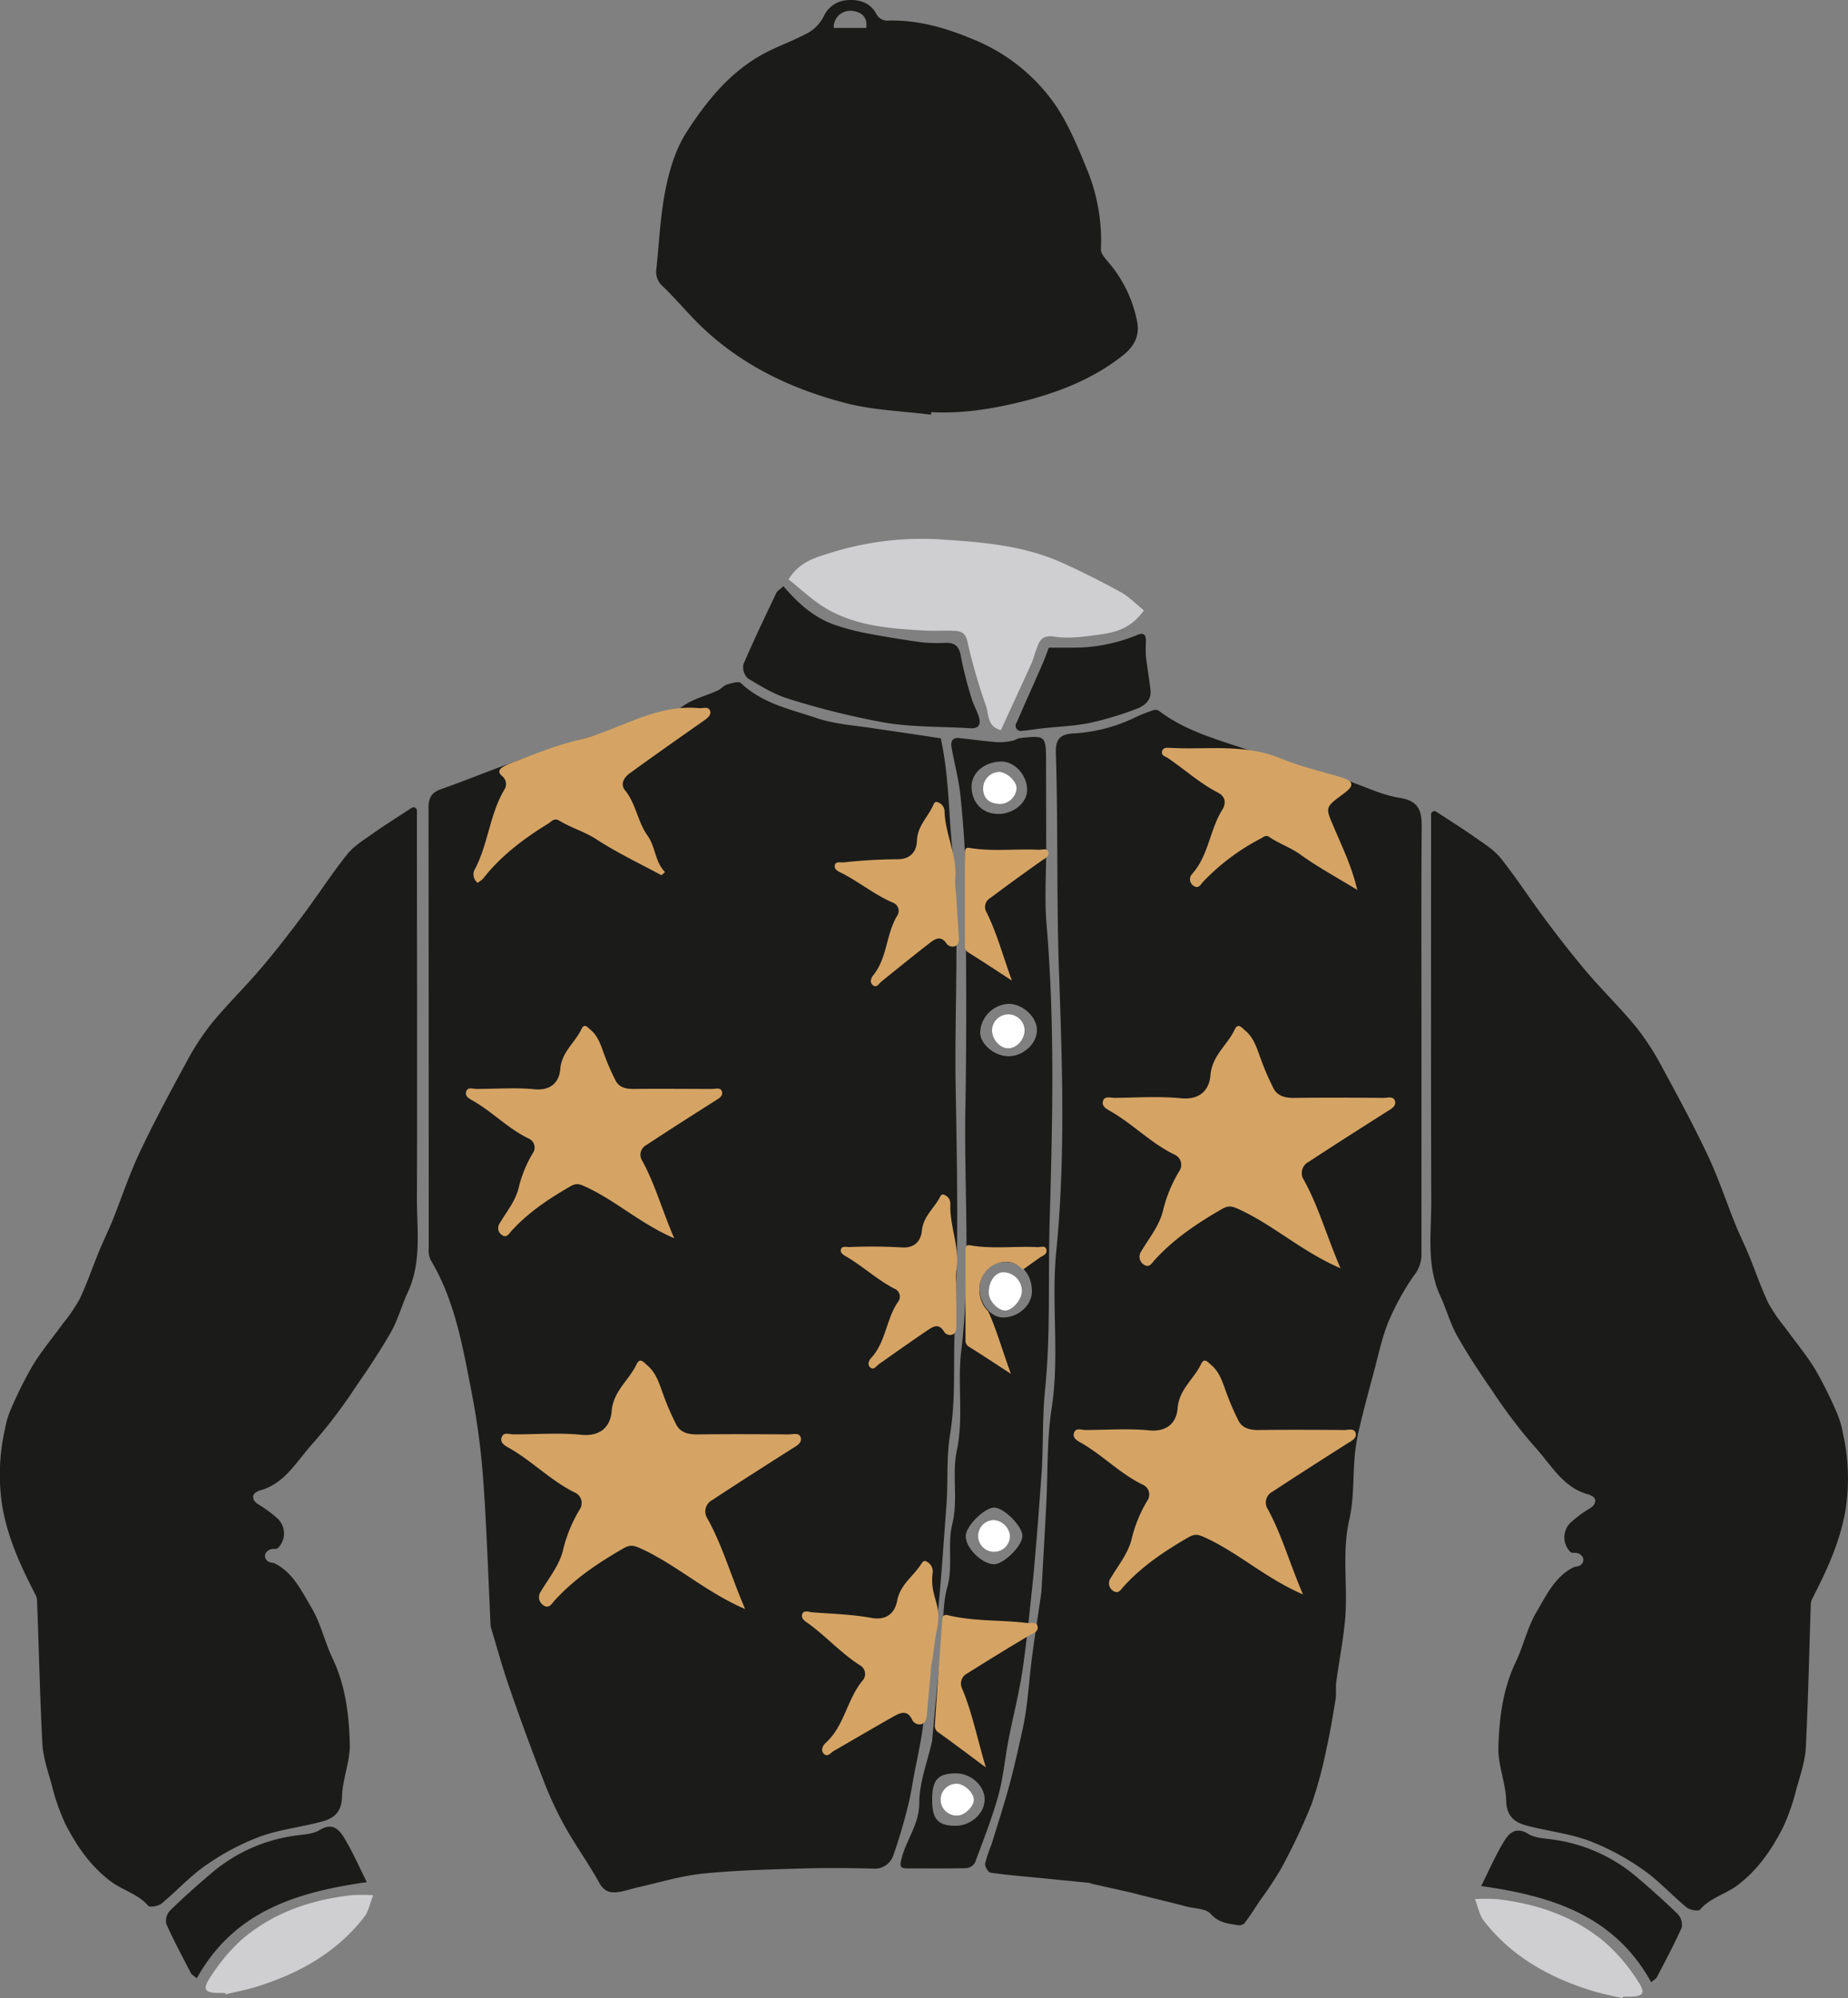 <svg xmlns="http://www.w3.org/2000/svg" viewBox="0 0 473.82 512.35"><rect x="0" y="0" width="473.82" height="512.35" fill="#808080" stroke="none"/><defs><style>.cls-1{fill:#fdfcce;}.cls-2{fill:#1b1b1a;}.cls-3{fill:#cfcfd1;}.cls-4{fill:#fff;}.cls-5{fill:#d5a464;}</style></defs><g id="Calque_2" data-name="Calque 2"><g id="Calque_1-2" data-name="Calque 1"><path class="cls-1" d="M278.56,454.64c.57.13,1.53,0,1.57,1s-.83.87-1.47.91-1.41.09-1.36-1C277.34,454.91,277.7,454.57,278.56,454.64Z"/><path class="cls-2" d="M241.21,189.31c2.08,9.48,2,18.7,2.9,27.82,2.07,20.62.55,41.22.92,61.82s.75,41.24-.23,61.79c-.42,8.94.28,18-1.17,26.77-1.06,6.38-.48,12.63-1,18.92-.43,5.58-.8,11.16-1.25,16.74-.35,4.26-.68,8.54-1.22,12.78-.67,5.19-1.62,10.35-2.32,15.54-.54,4-.75,8.13-1.34,12.16s-1.43,7.73-2.17,11.6c-.48,2.52-.82,5.08-1.47,7.56-1.06,4.4-2.35,8.73-3.84,13a5.05,5.05,0,0,1-5.23,3.31c-6.39-.18-12.79-.21-19.17,0-8.23.25-16.48.46-24.65,1.31-5.44.57-10.76,2.22-16.14,3.42-1.72.38-3.42,1-5.16,1.25-2.09.33-3.72,0-5-2.3-2.77-5-6.16-9.69-8.95-14.7a93.78,93.78,0,0,1-5.46-11.83q-4.56-11.7-8.65-23.56c-1.77-5.09-3.19-10.31-4.76-15.47a3.47,3.47,0,0,1-.09-.91c-.41-9-.77-18.06-1.25-27.09-.31-5.69-.65-11.38-1.27-17-.59-5.3-1.4-10.59-2.43-15.83-2.25-11.51-4.25-23.12-10.43-33.42a5.88,5.88,0,0,1-.45-2.93q0-56.47-.05-113c0-2.47.73-3.85,3.18-4.71,6.31-2.21,12.49-4.79,18.78-7,5.82-2.08,11.7-4,17.58-5.85,4.31-1.37,8.76-2.36,13-3.93s8.8-1.69,12.67-4.51c2.57-1.87,5.93-2.63,8.9-4,.89-.4,1.58-1.29,2.49-1.57,1.13-.35,2.93-.88,3.5-.34,5.48,5.25,12.72,6.71,19.48,9,4.82,1.6,10.08,1.88,15.15,2.69C230.13,187.65,235.59,188.45,241.21,189.31Z"/><path class="cls-2" d="M364.46,265.92v56a8.5,8.5,0,0,1-1.92,5.11A64.8,64.8,0,0,0,356,338.89c-1.7,4.15-2.6,8.64-3.78,13s-2.4,8.91-3.47,13.39a52.7,52.7,0,0,0-1.36,7.59c-.53,5.57-.19,11.31-1.42,16.7-2,8.66-.31,17.31-1.11,25.91-.5,5.3-1.54,10.55-2.26,15.84-.19,1.4.07,2.86-.15,4.25-.68,4.17-1.34,8.36-2.28,12.48a110.19,110.19,0,0,1-3.88,14.52,157.26,157.26,0,0,1-7.68,16.3,94.25,94.25,0,0,1-5.55,8.43c-1.32,2-2.6,4-4,5.86a2,2,0,0,1-1.64.47c-2.52-.42-4.92-.57-7-2.9-1.24-1.41-4.16-1.36-6.34-1.92-3.72-1-7.45-1.86-11.17-2.8-1.14-.28-2.27-.6-3.41-.86-3.15-.72-6.32-1.41-9.47-2.12a6.59,6.59,0,0,0-.86-.27l-12.74-1.26c-4.16-.41-8.33-.74-12.46-1.34-.6-.09-1.5-1.59-1.39-2.31a31.87,31.87,0,0,1,1.58-4.75c1.49-4.77,3-9.53,4.35-14.35s2.43-9.72,3.52-14.6a73.09,73.09,0,0,0,1.29-7.6c.5-4,.79-7.92,1.31-11.86.7-5.29,1.52-10.56,2.29-15.84a9,9,0,0,0,.11-.91c.42-7.4.85-14.81,1.23-22.22.43-8.22.13-16.54,1.38-24.63,2.08-13.42-.14-26.87,1.18-40.2,2.36-23.84,1.55-47.75.71-71.53-.66-18.8-.22-37.57-.81-56.33-.12-3.69,1.21-4.89,5-5a41.59,41.59,0,0,0,15.59-4.21A42.32,42.32,0,0,1,296,182a1.91,1.91,0,0,1,1.37.43c6.21,4.65,13.51,6.84,20.73,9.22,4.66,1.54,9.3,3.13,14,4.58,4.41,1.38,8.89,2.53,13.3,3.93s8.81,3.7,13.39,4.39c6,.91,5.75,4.56,5.72,9C364.37,231,364.46,248.47,364.46,265.92Z"/><path class="cls-2" d="M407.54,383.26l-.7-.2c-6.29-1.9-9-7.39-13.77-12.59a130.47,130.47,0,0,1-10.55-14c-3.16-4.55-6.23-9.18-8.94-14-1.78-3.16-2.71-6.77-4.25-10.07-3.65-7.85-2.34-16.18-2.36-24.34-.11-32.16-.05-64.32-.05-96.49v-2.75a.85.85,0,0,1,.83-.85.86.86,0,0,1,.47.14c3.72,2.42,7,4.49,10.15,6.71,2.28,1.59,4.76,3.15,6.45,5.28,4,5,7.49,10.46,11.35,15.61,3.45,4.62,7,9.19,10.73,13.58,4.09,4.81,8.65,9.24,12.65,14.12a67.18,67.18,0,0,1,6.6,10.21c4.07,7.49,8.12,15,11.76,22.72,2.68,5.68,4.67,11.69,7,17.53,1.07,2.65,2.36,5.21,3.45,7.85,1.69,4.1,3.11,8.32,5,12.32a41,41,0,0,0,4.34,6.35c2.55,3.54,5.38,6.91,7.65,10.62A104.13,104.13,0,0,1,471,362.34a24.87,24.87,0,0,1,1.56,5.35,52.76,52.76,0,0,1,.57,19.8c-1.48,8.23-4.86,15.41-8.58,22.62a4.28,4.28,0,0,0-.29,1.77C463.86,424,463.61,436,463,448.1c-.19,3.48-1.37,6.93-2.34,10.33a55.38,55.38,0,0,1-3.56,10.26c-2.87,5.53-6.21,10.55-11.47,14.59-3.12,2.4-7.13,3.28-9.76,6.37-.4.47-2.61.09-3.42-.58-3.87-3.17-7.27-7-11.36-9.8a62.92,62.92,0,0,0-13.79-7.33c-5.13-1.88-10.72-2.46-16-3.89-3-.81-5-2.38-5.12-6.3-.1-4.58-2.13-9.16-2-13.7.21-7.43,1.11-14.87,4.41-21.81,2-4.17,3-8.89,5.3-12.82,2.57-4.31,4.79-9.26,9.7-11.63.23-.1,1.47-.06,2.05-.86a1.77,1.77,0,0,0,.29-1.36,1.87,1.87,0,0,0-.77-1c-1-.73-2-.17-2.52-.66a5.26,5.26,0,0,1,0-7.45h0a30.27,30.27,0,0,1,5-3.71,3.45,3.45,0,0,0,.77-.61,1.91,1.91,0,0,0,.59-1.58,1.48,1.48,0,0,0-.63-.86"/><path class="cls-2" d="M268.25,217.23c0,6.6-.47,13.24.08,19.79,2.16,25.45,1.53,51,.79,76.4-.41,14.31.27,28.7-1.17,42.9-.74,7.36-.4,14.65-.93,21.95-.39,5.38-.78,10.76-1.23,16.13-.36,4.47-.74,8.94-1.22,13.39-.76,7-1.42,14-2.49,21-.9,5.82-2.39,11.56-3.51,17.35-.92,4.75-1.32,9.63-2.61,14.27-1.63,5.85-3.88,11.54-6,17.24a2.94,2.94,0,0,1-2.21,1.35c-5,.12-9.94.06-14.91.06-2.07,0-2.24-.39-1.64-2.69,1.25-4.76,4.49-8.66,4.5-14.09,0-5.27,2.1-10.55,3.27-15.82a7,7,0,0,0,.09-.91c.42-4.46.82-8.93,1.24-13.39.39-4.06.83-8.12,1.22-12.18.41-4.36.21-8.89,1.36-13,1.5-5.42,0-11,1.27-16.13,1.57-6.36-.12-12.77,1.17-18.89,1.8-8.55.12-17.13,1.14-25.59,2.51-20.78.67-41.61,1.06-62.41.37-20,.18-40,0-60-.05-6.6-.58-13.21-1.25-19.78-.43-4.2-1.53-8.32-2.29-12.48-.28-1.55.17-2.66,2-2.46,3.25.35,6.49.8,9.74,1.06a16.55,16.55,0,0,0,3.84-.36c.66-.11,1.27-.61,1.93-.68,6.62-.75,6.71-.65,6.71,6.07ZM239,461.48c0,5,1.53,6.65,6,6.66,3.88,0,7.36-3.08,7.46-6.62s-3.47-6.81-7.27-6.82C240.46,454.7,239,456.32,239,461.48ZM256,208.7c3.92,0,7.41-2.94,7.36-6.22-.05-3.74-3.18-7.19-6.54-7.21-4.48,0-7.93,3-7.71,6.84.27,4,2.94,6.59,6.92,6.59Zm-4.85,121.57c0,4,2.83,7.52,6.05,7.54,3.87,0,7.38-3.14,7.38-6.67,0-4.41-2.69-7.48-6.66-7.58a6.54,6.54,0,0,0-6.74,6.36,2,2,0,0,0,0,.35ZM255,386.56c-2.41-.13-7.25,4.57-7.38,7.17-.14,3,3.9,7.14,7.12,7.35,2.38.16,7.24-4.52,7.4-7.13.18-2.38-4.52-7.24-7.11-7.39Zm3.58-115.74c3.79,0,7.3-3.23,7.29-6.72,0-3.29-3.58-6.64-7.15-6.71a7.66,7.66,0,0,0-7.41,7.35C251.31,267.7,255,270.82,258.54,270.82Z"/><path class="cls-3" d="M293.3,156.51c-3.61,5-7.84,5.72-12,6.28-3.59.48-7.35,1-10.87.45s-4,1.31-4.79,3.5c-.42,1.12-.69,2.3-1.18,3.38-2.57,5.66-5.18,11.3-7.83,17.07-3.59-.88-3.06-4.09-3.8-6.13A147.44,147.44,0,0,1,248,164.33c-.52-2.18-1.74-2.53-3.39-2.59-2.64-.1-5.28.08-7.91-.08-8.67-.51-17.37-1.17-25-5.72-3.37-2-6.26-4.81-9.51-7.37,2.55-4.22,6.31-5.42,9.68-6.48a78.43,78.43,0,0,1,28.86-3.81c10.62.69,21.31,1.46,31.23,5.86,5.24,2.33,10.38,4.94,15.41,7.69C289.46,153,291.26,154.88,293.3,156.51Z"/><path class="cls-2" d="M200.86,150.29c3.89,4.56,8.08,8.28,13.59,10.07a60.7,60.7,0,0,0,7.66,2c4.74.9,9.52,1.68,14.3,2.34a38.19,38.19,0,0,0,6.05.12c2.46-.06,3.51,1,3.92,3.51a96.52,96.52,0,0,0,2.77,10.86c.46,1.59,1.36,3.06,1.84,4.65s.2,3-2.09,2.89c-7.31-.45-14.71-.25-21.89-1.42a201.61,201.61,0,0,1-24.6-6.06c-3.75-1.11-7.25-3.26-10.65-5.3a3.9,3.9,0,0,1-1.15-3.6c2.63-6.19,5.56-12.26,8.45-18.34C199.37,151.45,200.06,151.07,200.86,150.29Z"/><path class="cls-2" d="M423.36,508.25c-9.63-17.39-26-22.16-43.59-24.66,1.9-3.77,3.61-7.76,5.84-11.43,1.27-2.09,3-3.93,6.24-1.94,1.89,1.17,4.54,1.15,6.87,1.53a41.8,41.8,0,0,1,20.55,9.2c3.74,3.16,7.4,6.43,10.92,9.84a4,4,0,0,1,1,3.43c-1.93,4.34-4.19,8.54-6.38,12.76C424.56,507.39,424.05,507.64,423.36,508.25Z"/><path class="cls-2" d="M268.91,166.07h6.32a43.07,43.07,0,0,0,16.46-3.3c1.54-.61,2.08-.05,2.11,1.41,0,1.31-.1,2.64,0,3.95.33,2.94.85,5.87,1.18,8.82.29,2.56-1.5,4-3.45,4.76a85.08,85.08,0,0,1-12.07,3.64c-4,.81-8.08.94-12.13,1.4-1.77.19-3.52.5-5.29.64a1.33,1.33,0,0,1-1.61-1,1.31,1.31,0,0,1,.23-1.11c2.21-5.07,4.48-10.13,6.7-15.2C267.86,168.94,268.27,167.73,268.91,166.07Z"/><path class="cls-3" d="M416,512.35c-2.6-.63-5.26-1.12-7.82-1.91-10.89-3.38-20.58-8.73-27.7-17.9-1.19-1.53-1.55-3.72-2.3-5.6a46.88,46.88,0,0,1,5.56,0c10.52,1.2,20.28,4.53,28.34,11.58a47.36,47.36,0,0,1,7.86,9.43c2.09,3.15,1.42,4-2.31,4h-1.52Z"/><path class="cls-4" d="M245.57,465.5a4.08,4.08,0,1,1-.57-8.14h.33c1.8,0,4.25,2.18,4.34,4S247.34,465.45,245.57,465.5Z"/><path class="cls-4" d="M255.89,206.1c-2.35-.17-3.74-1.51-3.81-3.79a4.24,4.24,0,0,1,4.06-4.38c2,0,4.59,2.49,4.49,4.2a4.32,4.32,0,0,1-4.64,4Z"/><path class="cls-4" d="M258.94,393.75a4.07,4.07,0,1,1-4.14-4A4.5,4.5,0,0,1,258.94,393.75Z"/><path class="cls-4" d="M262.69,264c.08,2.4-1.91,4.73-4.1,4.78s-4.23-2.27-4.23-4.64a4.17,4.17,0,0,1,8.33-.14Z"/><path class="cls-2" d="M238.69,106.33c-7.25-.93-14.68-1.13-21.7-2.94-15-3.86-28.68-10.59-39.55-22.08-2.5-2.64-4.89-5.38-7.51-7.9a4.85,4.85,0,0,1-1.65-4.36c.73-6.75,1-13.59,2.31-20.22,1-5.14,2.61-10.52,5.39-14.87,5-7.8,10.88-15.14,19.19-19.83,3.92-2.21,8.26-3.65,12.21-5.81a10.49,10.49,0,0,0,3.84-4.14A7,7,0,0,1,216.74.09c3.2-.38,6.18.39,7.87,3.32a3.16,3.16,0,0,0,3.28,1.86c7.57-.15,14.57,1.86,21.47,4.75a47.27,47.27,0,0,1,21,16.56c3.71,5.34,6.19,11.62,8.69,17.71A48.21,48.21,0,0,1,282.27,64c0,1,1,2.09,1.71,3a33,33,0,0,1,7.6,15.58c.66,3.56-.86,6.33-3.66,8.54-7.11,5.62-15.25,9-23.9,11.34-8.26,2.19-16.63,3.67-25.23,3.22ZM222.1,7.16c.38-2.55-1-4.13-3.72-4.37a4.21,4.21,0,0,0-4.6,3.77,4,4,0,0,0,0,.6Z"/><path class="cls-2" d="M66.28,382.26l.7-.2c6.29-1.9,9-7.39,13.77-12.59a130.71,130.71,0,0,0,10.54-14c3.16-4.55,6.24-9.18,9-14,1.77-3.16,2.71-6.77,4.24-10.07,3.66-7.85,2.34-16.18,2.37-24.34.11-32.16,0-64.32,0-96.49v-2.75A.86.86,0,0,0,106,207a.88.88,0,0,0-.45.14c-3.71,2.42-7,4.49-10.14,6.71-2.28,1.59-4.76,3.15-6.45,5.28-4,5-7.49,10.46-11.35,15.61-3.45,4.62-7,9.19-10.73,13.58-4.1,4.81-8.65,9.24-12.65,14.12a65,65,0,0,0-6.6,10.21c-4.08,7.49-8.12,15-11.76,22.72-2.69,5.68-4.67,11.69-7,17.53-1.07,2.65-2.35,5.21-3.44,7.85-1.69,4.1-3.11,8.32-5,12.32a43.69,43.69,0,0,1-4.34,6.35c-2.55,3.54-5.39,6.91-7.66,10.62a102.28,102.28,0,0,0-5.66,11.33,23.78,23.78,0,0,0-1.56,5.35,52.55,52.55,0,0,0-.57,19.8c1.47,8.23,4.86,15.41,8.58,22.62a4.45,4.45,0,0,1,.29,1.77C10,423,10.22,435,10.87,447.1c.19,3.48,1.37,6.93,2.34,10.33a54.65,54.65,0,0,0,3.56,10.26c2.86,5.53,6.21,10.55,11.47,14.59,3.12,2.4,7.13,3.28,9.76,6.37.4.47,2.61.09,3.42-.58,3.87-3.17,7.27-7,11.36-9.8a62.47,62.47,0,0,1,13.79-7.33c5.13-1.88,10.72-2.46,16-3.89,3-.81,5-2.38,5.12-6.3.1-4.58,2.13-9.16,2-13.7-.21-7.43-1.11-14.87-4.41-21.81-2-4.17-3-8.89-5.3-12.82-2.57-4.31-4.8-9.26-9.7-11.63-.23-.1-1.47-.06-2-.86a1.66,1.66,0,0,1-.29-1.36,1.83,1.83,0,0,1,.77-1c1-.73,2-.17,2.51-.66a5.26,5.26,0,0,0,0-7.45h0a30.7,30.7,0,0,0-5-3.71,3.45,3.45,0,0,1-.76-.61,1.88,1.88,0,0,1-.59-1.58,1.44,1.44,0,0,1,.63-.86"/><path class="cls-2" d="M50.46,507.25c9.63-17.39,26-22.16,43.59-24.66-1.9-3.77-3.61-7.76-5.85-11.43-1.27-2.09-3-3.93-6.23-1.94-1.89,1.17-4.55,1.15-6.88,1.53A41.73,41.73,0,0,0,54.55,480c-3.74,3.16-7.4,6.43-10.92,9.84a3.9,3.9,0,0,0-1,3.43c1.93,4.34,4.19,8.54,6.38,12.76C49.26,506.39,49.77,506.64,50.46,507.25Z"/><path class="cls-3" d="M57.84,511.35c2.61-.63,5.26-1.12,7.82-1.91,10.9-3.38,20.59-8.73,27.71-17.9,1.19-1.53,1.55-3.72,2.3-5.6a46.88,46.88,0,0,0-5.56,0c-10.53,1.2-20.29,4.53-28.35,11.58A47,47,0,0,0,53.91,507c-2.09,3.15-1.42,4,2.31,4h1.52Z"/><path class="cls-5" d="M172.87,317.5c-8.73-3.77-15.14-9.79-23-13.34-1.5-.67-2.27-.77-3.69.06-5.52,3.18-10.77,6.68-15.08,11.44-.61.68-1.19,1.85-2.4,1a2.11,2.11,0,0,1-.64-2.92l.06-.08c1.71-2.91,3.92-5.52,4.82-8.91a31.23,31.23,0,0,1,3.77-9.23,2.5,2.5,0,0,0-.83-3.42,2.14,2.14,0,0,0-.4-.2c-5.17-2.53-9.17-6.74-14.1-9.6-1-.57-2.25-1.13-1.85-2.42s1.72-.66,2.64-.67c5,0,10-.4,14.87.08,4.27.42,6.35-1.92,6.61-5.16.35-4.44,3.8-6.77,5.43-10.26.78-1.66,1.66-.37,2.3.15,1.91,1.56,2.62,3.82,3.43,6.05a59.06,59.06,0,0,0,3,6.94c.93,1.83,2.69,2.23,4.7,2.2,6.66-.08,13.32,0,20,0,.91,0,2.29-.5,2.61.7s-.93,1.8-1.89,2.42c-5.86,3.71-11.7,7.44-17.49,11.25a2.82,2.82,0,0,0-1.22,3.8,2.26,2.26,0,0,0,.16.26C168,303.72,169.79,310.41,172.87,317.5Z"/><path class="cls-5" d="M334.09,408.82c-9.61-4.14-16.67-10.78-25.34-14.69-1.64-.74-2.49-.84-4.06.06-6.09,3.51-11.86,7.37-16.61,12.61-.67.74-1.31,2-2.64,1.13a2.32,2.32,0,0,1-.74-3.2l.09-.12c1.89-3.21,4.32-6.09,5.32-9.82a34.27,34.27,0,0,1,4.15-10.16,2.75,2.75,0,0,0-.92-3.78,2.58,2.58,0,0,0-.44-.22c-5.69-2.79-10.1-7.42-15.52-10.57-1.08-.63-2.48-1.25-2-2.67s1.89-.73,2.9-.74c5.47,0,11-.43,16.39.1,4.7.46,7-2.13,7.27-5.69.39-4.89,4.19-7.46,6-11.3.86-1.83,1.83-.4,2.53.17,2.11,1.71,2.9,4.2,3.79,6.66a66.12,66.12,0,0,0,3.27,7.65c1,2,3,2.45,5.17,2.42,7.34-.09,14.67-.06,22,0,1,0,2.53-.54,2.88.77s-1,2-2.09,2.66c-6.44,4.1-12.88,8.2-19.25,12.4a3.12,3.12,0,0,0-1.35,4.19l.17.28C328.7,393.64,330.7,401,334.09,408.82Z"/><path class="cls-5" d="M343.71,325.19c-10-4.3-17.27-11.17-26.26-15.22-1.7-.77-2.58-.88-4.21.06-6.3,3.64-12.29,7.63-17.21,13.07-.7.77-1.36,2.1-2.73,1.17a2.4,2.4,0,0,1-.76-3.32l.09-.13c1.95-3.32,4.47-6.3,5.5-10.17a35.65,35.65,0,0,1,4.33-10.53,2.85,2.85,0,0,0-1-3.91,2.58,2.58,0,0,0-.44-.22c-5.9-2.89-10.47-7.69-16.09-10.95-1.12-.66-2.57-1.3-2.11-2.78.41-1.33,2-.75,3-.76,5.66-.06,11.37-.45,17,.1,4.88.48,7.25-2.2,7.54-5.9.4-5.07,4.34-7.72,6.2-11.7.89-1.9,1.9-.42,2.63.17,2.18,1.78,3,4.36,3.91,6.9a69.23,69.23,0,0,0,3.39,7.93c1.07,2.08,3.07,2.54,5.36,2.51,7.61-.1,15.21-.06,22.82,0,1,0,2.61-.56,3,.8s-1.06,2.06-2.16,2.76c-6.68,4.24-13.35,8.49-20,12.85a3.21,3.21,0,0,0-1.39,4.32,3,3,0,0,0,.18.3C338.13,309.46,340.2,317.1,343.71,325.19Z"/><path class="cls-5" d="M191.05,412.57c-10.22-4.41-17.72-11.45-26.93-15.61-1.75-.78-2.65-.9-4.32.07-6.46,3.73-12.6,7.82-17.64,13.39-.72.79-1.4,2.16-2.81,1.2a2.48,2.48,0,0,1-.78-3.41l.09-.12c2-3.41,4.59-6.46,5.65-10.43a36.71,36.71,0,0,1,4.42-10.79,2.93,2.93,0,0,0-1-4,2.47,2.47,0,0,0-.46-.23c-6-3-10.73-7.89-16.49-11.23-1.16-.67-2.64-1.33-2.17-2.84s2-.77,3.08-.79c5.81,0,11.66-.46,17.41.11,5,.48,7.43-2.26,7.73-6.05.41-5.2,4.45-7.92,6.36-12,.91-1.95,1.94-.43,2.69.17,2.23,1.83,3.07,4.47,4,7.08a71,71,0,0,0,3.48,8.13c1.09,2.13,3.14,2.6,5.49,2.57,7.8-.1,15.6-.06,23.4,0,1.07,0,2.68-.57,3.06.82s-1.09,2.11-2.22,2.83c-6.85,4.35-13.69,8.71-20.46,13.17a3.3,3.3,0,0,0-1.42,4.46,2.75,2.75,0,0,0,.17.29C185.32,396.44,187.46,404.27,191.05,412.57Z"/><path class="cls-5" d="M122.46,226.36a2.72,2.72,0,0,1-.67-3.55c3.36-6.42,3.77-13.92,7.45-20.22a2.6,2.6,0,0,0-.37-3.49c-2.16-1.71.14-2.68,3.09-3.8,6-2.27,10.35-4.12,16.27-5.53,10.41-2.48,19.67-9.28,31-8.19,1,.1,2.5-.6,2.86.79.29,1.09-.83,1.86-1.77,2.51-6.28,4.41-12.56,8.82-18.77,13.33-1.45,1-2.65,2.77-1.27,4.46,2.81,3.45,3.19,8,5.72,11.55,2.12,2.93,1.88,6.73,4.52,9.4l-.94.78c-5.57-3-11.34-5.74-16.64-9.18-3.05-2-6.48-2.93-9.5-4.78-1.34-.82-2,.16-2.86.72-6.28,3.87-12.12,8.25-16.72,14.12A7,7,0,0,1,122.46,226.36Z"/><path class="cls-5" d="M348,228.18c-5.23-3.2-10.1-5.84-14.56-9.05-2.54-1.84-5.47-2.79-8-4.52-.89-.61-1.44,0-2.16.38a56,56,0,0,0-14.82,11.12c-.6.64-1.14,1.82-2.27,1.11a2,2,0,0,1-.85-2.7,2.15,2.15,0,0,1,.36-.48c4.17-4.7,4.46-11.18,7.63-16.31,1.26-2,.66-3.61-1-4.47-4.66-2.4-8.52-5.91-12.79-8.83-.67-.46-1.69-.64-1.61-1.55.1-1.34,1.34-1.16,2.22-1.11,9.45.5,18.93-1.16,28.31,2.73,4.88,2,10.33,3.28,15.54,4.85,4,1.21,2.38,2.76.46,4.18-4.89,3.62-4.64,3.43-2.33,8.89C344.22,217.34,346.6,222.19,348,228.18Z"/><path class="cls-5" d="M238.79,426.82c-.38,4.27-.77,8.54-1.14,12.81-.09,1-.26,2-1.3,2.42a2.1,2.1,0,0,1-2.48-1.1c-1.28-2.7-3.12-1.75-4.78-.83C224,443,218.88,446,213.8,448.94c-.81.47-1.56,1.66-2.51.79s-.41-2.09.47-2.9c4.75-4.35,5.38-11,9.33-15.85a2.54,2.54,0,0,0-.06-3.59,2.46,2.46,0,0,0-.55-.41c-4.77-3.05-8.53-7.27-13.06-10.59-.92-.67-2.11-1.32-1.74-2.49s1.71-.57,2.61-.5c5,.4,10.15.51,15.09,1.43,4.12.77,6.11-1.49,6.64-4.36.78-4.23,4.21-6.32,6.21-9.51.34-.54.75-.93,1.29-.6a2.85,2.85,0,0,1,1.63,2.72c-.91,6.67,2.72,7.94.93,15.37C239.72,420.35,239.15,425.57,238.79,426.82Z"/><path class="cls-5" d="M252.77,453.18c-4.58-3.4-8.3-6.22-12.08-8.92a2,2,0,0,1-1-2q.9-13.26,1.87-26.52c.06-.95.11-1.94,1.52-1.59,6.67,1.64,13.55,1.15,20.3,2,.93.11,2.4-.43,2.65.85.28,1.43-1.14,1.74-2.15,2.34q-8,4.76-15.94,9.77a2.91,2.91,0,0,0-1.25,3.88C249.26,439.07,250.52,445.67,252.77,453.18Z"/><path class="cls-5" d="M245.19,328.94V340c0,.86-.06,1.75-.93,2.17a1.83,1.83,0,0,1-2.23-.75c-1.31-2.22-2.83-1.27-4.19-.35-4.22,2.85-8.37,5.8-12.53,8.74-.66.46-1.22,1.54-2.1.87s-.52-1.77.18-2.52c3.76-4.1,3.8-9.89,6.83-14.31a2.18,2.18,0,0,0-.83-3.39c-4.35-2.25-7.93-5.58-12.09-8.08-.85-.51-1.93-1-1.7-2s1.44-.62,2.22-.63a128,128,0,0,1,13.14.08c3.62.34,5.16-1.75,5.4-4.26.35-3.68,3.15-5.73,4.63-8.62.25-.49.57-.86,1.07-.61a2.4,2.4,0,0,1,1.61,2.2c-.27,5.79,2.51,11.31,1.55,17.17A19.12,19.12,0,0,0,245.19,328.94Z"/><path class="cls-5" d="M245.1,228.82q.36,5.72.74,11.42c.06.89,0,1.81-.82,2.3a1.89,1.89,0,0,1-2.35-.63c-1.49-2.2-3-1.11-4.34-.08-4.16,3.22-8.24,6.53-12.33,9.84-.65.52-1.16,1.67-2.11,1s-.65-1.78,0-2.6c3.62-4.47,3.27-10.44,6.1-15.21a2.25,2.25,0,0,0-.52-3.14,2.48,2.48,0,0,0-.56-.29c-4.64-2-8.55-5.23-13-7.52-.91-.47-2.06-.87-1.88-2s1.43-.73,2.24-.79a133.31,133.31,0,0,1,13.55-.8c3.75.12,5.2-2.14,5.28-4.74.11-3.82,2.87-6.12,4.2-9.2.22-.52.54-.92,1.06-.7a2.51,2.51,0,0,1,1.81,2.17c.11,6,3.34,11.49,2.74,17.59A20.11,20.11,0,0,0,245.1,228.82Z"/><path class="cls-5" d="M259.46,251.44c-4.2-2.73-7.61-5-11.07-7.15a1.83,1.83,0,0,1-1-1.74V218.91c0-.84,0-1.72,1.23-1.5,5.92,1,11.88.17,17.81.48.82,0,2.07-.53,2.36.59s-.88,1.62-1.72,2.21c-4.48,3.15-8.9,6.38-13.3,9.66a2.61,2.61,0,0,0-.85,3.52C255.57,239.15,257.07,244.92,259.46,251.44Z"/><path class="cls-4" d="M262,331c.06,2.05-2.24,4.83-4.1,5s-4.28-2.31-4.37-4.39c-.14-2.85,1.59-5.38,3.68-5.39A4.8,4.8,0,0,1,262,331Z"/><path class="cls-5" d="M268.28,320.34c-.29-1.08-1.5-.53-2.29-.57-5.75-.3-11.52.54-17.25-.47-1.21-.21-1.18.64-1.19,1.46v22.89a1.8,1.8,0,0,0,.93,1.68c3.35,2.09,6.65,4.28,10.72,6.93-2.18-5.89-3.61-11.14-5.81-16a7.71,7.71,0,0,1-2.26-5.46,6.92,6.92,0,0,1,6.55-7.27h.62a5.46,5.46,0,0,1,3.93,2.05c1.45-1.05,2.91-2.1,4.37-3.13C267.46,321.91,268.6,321.55,268.28,320.34Z"/></g></g></svg>